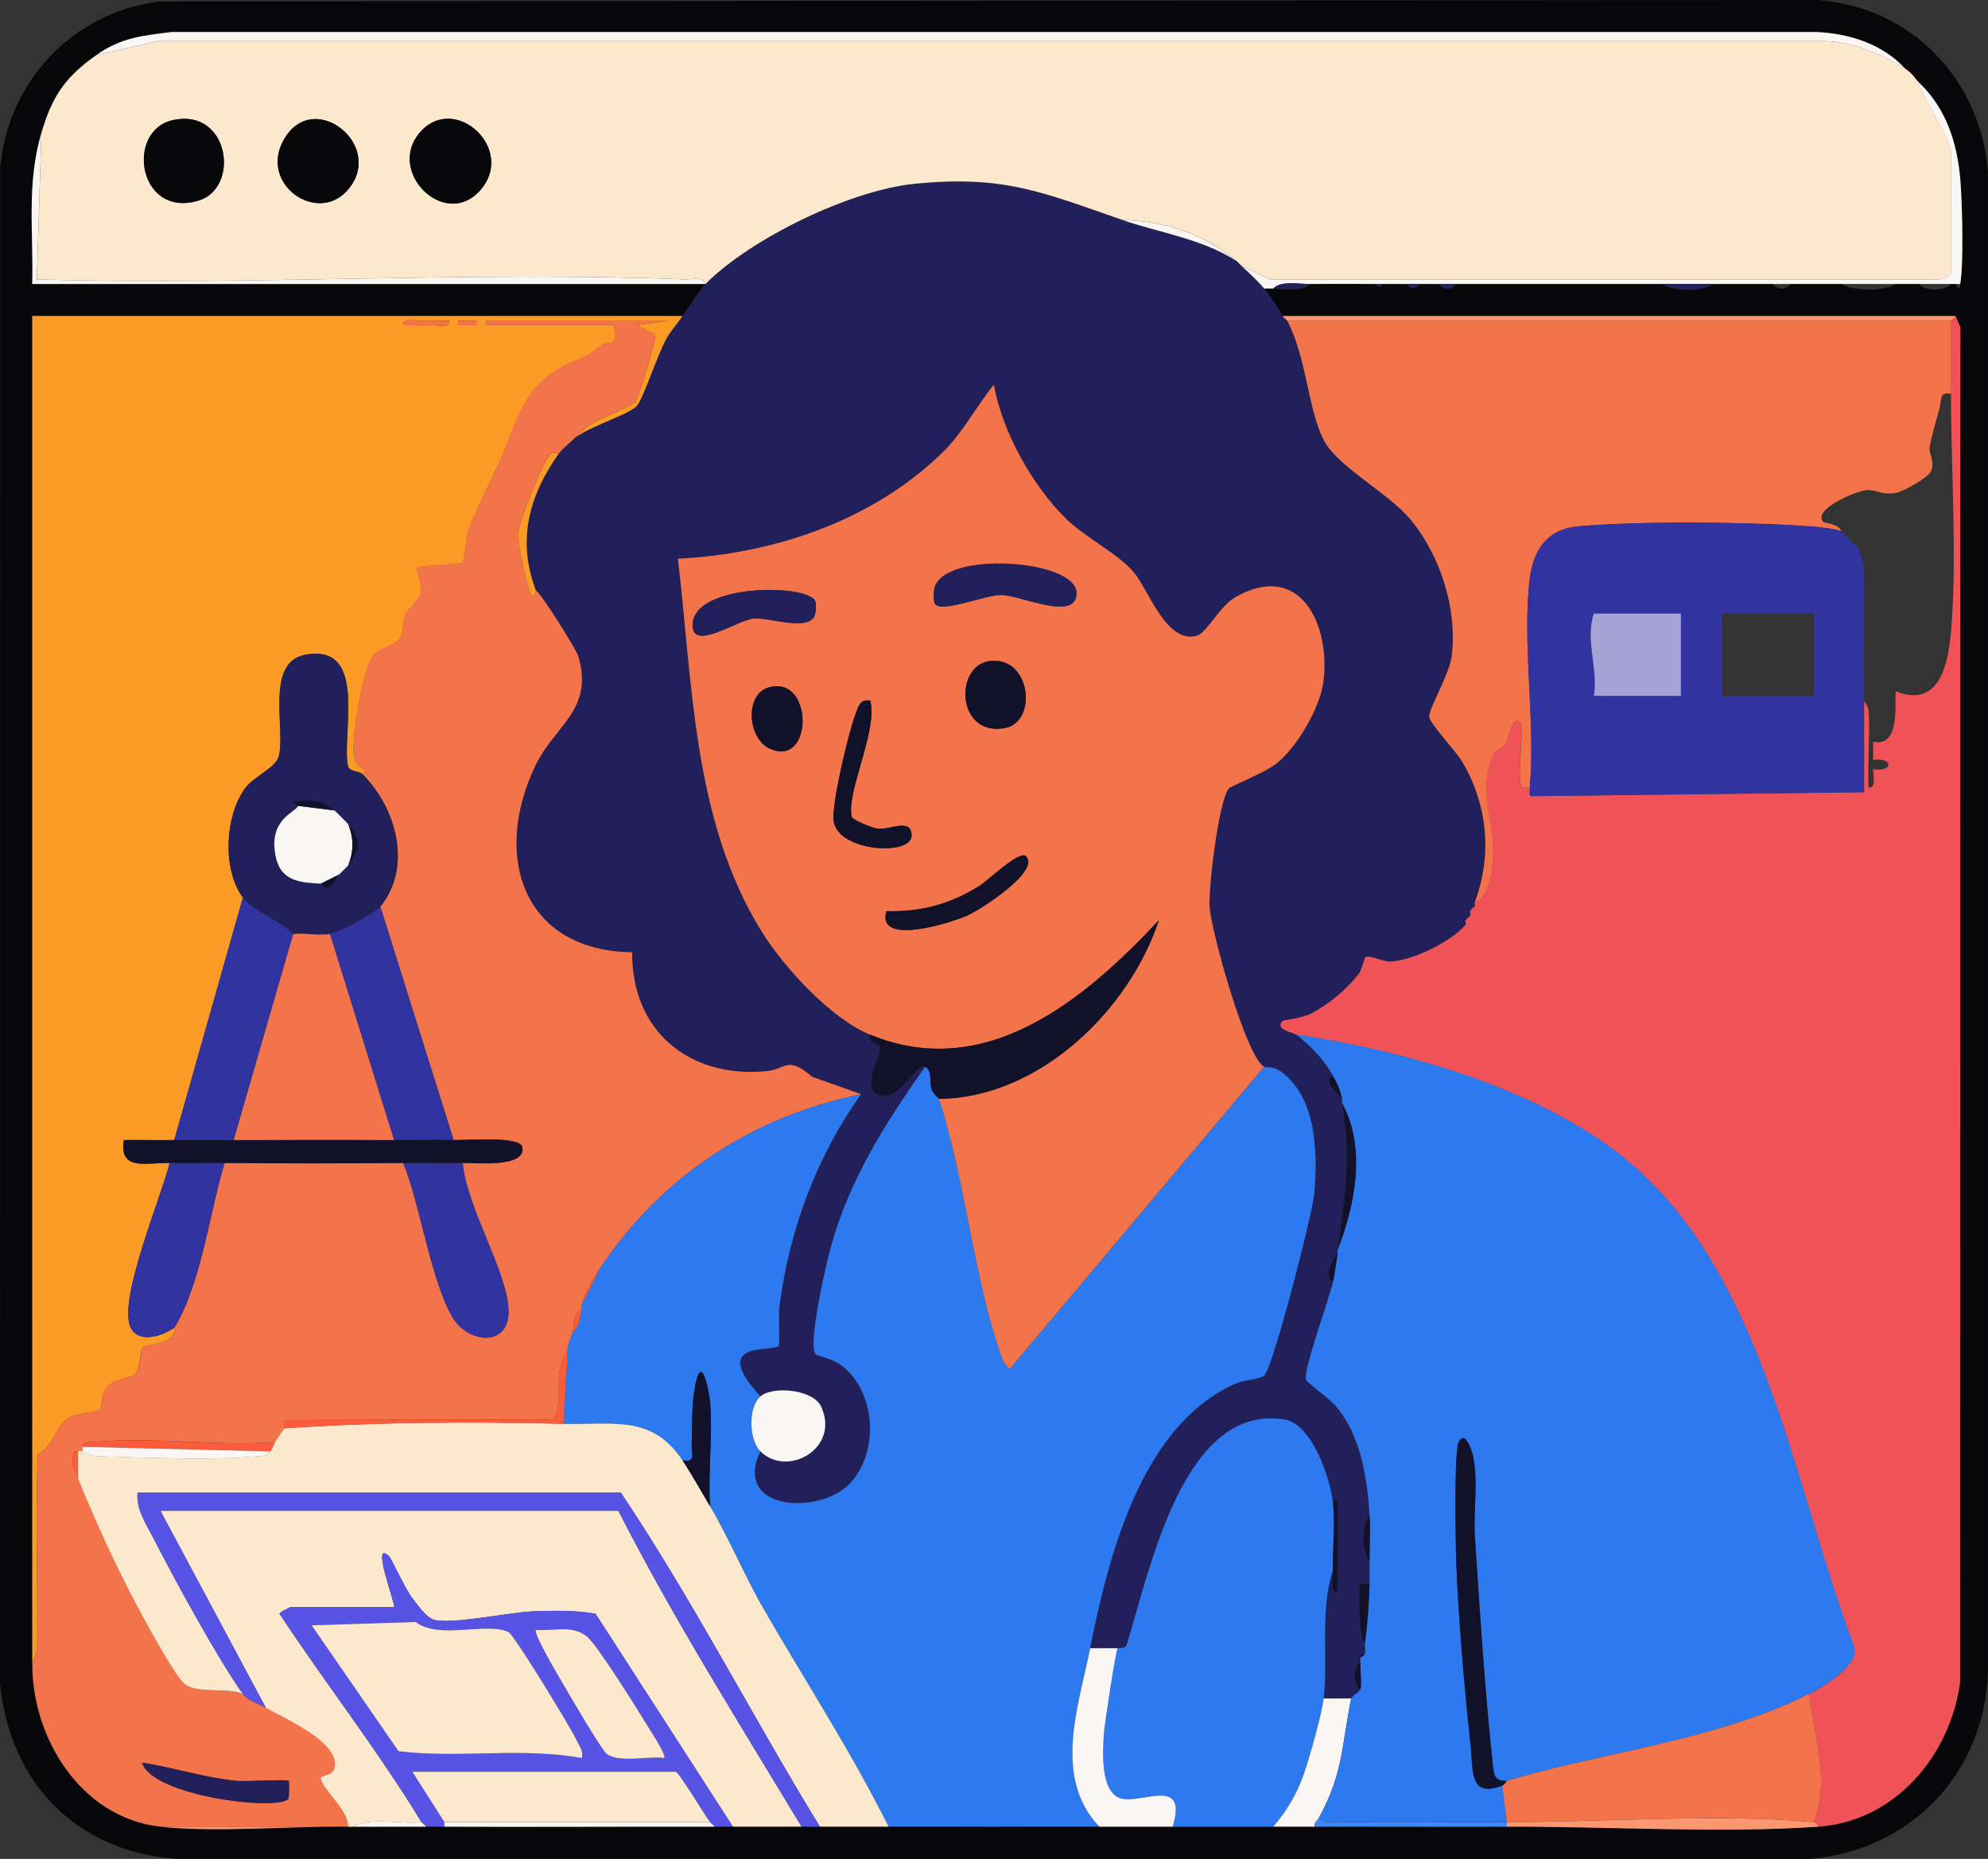 <svg xmlns="http://www.w3.org/2000/svg" id="Layer_2" data-name="Layer 2" viewBox="0 0 433.81 405.68"><rect x="0" y="0" width="433.81" height="405.68" fill="#333333" stroke="none"/><defs><style>      .cls-1 {        fill: #3133a0;      }      .cls-2 {        fill: #ef5257;      }      .cls-3 {        fill: #fc9c27;      }      .cls-4 {        fill: #2d79f0;      }      .cls-5 {        fill: #11122a;      }      .cls-6 {        fill: #a3a3d6;      }      .cls-7 {        fill: #fc9772;      }      .cls-8 {        fill: #5753e4;      }      .cls-9 {        fill: #faf6f4;      }      .cls-10 {        fill: #fbe8cd;      }      .cls-11 {        fill: #070609;      }      .cls-12 {        fill: #fb5c3b;      }      .cls-13 {        fill: #4389f6;      }      .cls-14 {        fill: #21205a;      }      .cls-15 {        fill: #f3744a;      }    </style></defs><g id="txts"><g><path class="cls-11" d="M34.79.31l361.52-.31c20.47,1.27,35.87,17.14,37.48,37.46v324.76c.54,23.04-15.49,41.23-38.47,43.45H38.47c-21.88-1.59-36.45-16.73-38.47-38.46L.05,36.52C1.79,17.62,15.96,2.71,34.79.31ZM21.02,12.02c-6.92,4.87-9.68,9.11-11.99,16.98-3.27,11.16-1.71,21.41-2,32.97h146.91c-.91.91-3.83,5.32-5,6.99H7.03s0,293.71,0,293.71c-.24,16.37,10.53,34.05,27.98,35.96,11.76,1.29,27.65-.09,39.97,0,.33,0,.67,0,1,0s.67,0,1,0c5.32.04,10.67-.03,15.99,0,1.33,0,2.66,0,4,0,19.64.09,39.32-.03,58.96,0,1.07,0,2.89,0,4,0,4.98,0,10.01,0,14.99,0,1.33,0,2.66,0,4,0,4.98,0,10.01,0,14.99,0,.33,0,.67,0,1,0,14.31.01,28.66.02,42.97,0,.67,0,1.33,0,2,0,5.32,0,10.67,0,15.99,0,7.31,0,14.67.01,21.99,0,2.99,0,6,0,8.99,0,13.98-.03,28,.05,41.97,0,21.86-.08,46.5,1.5,67.96,0,16.73-1.17,28.73-15.39,30.97-31.48l.05-295.76-1.04-2.44h-146.9c-1.11-1.89-2.65-4.3-4-5.99.67,0,1.33,0,2,0,2.48.02,6.35.75,7.99-1,4.65-.03,9.34,0,13.99,0l1.2.67.8-.67c1.67,0,3.33,0,5,0,1,1.2,2,1.2,3,0,1.33,0,2.67,0,4,0,1.23,1.36,2.73,1.39,4,0,14.98,0,29.99,0,44.97,0,2.54,1.71,8.66,1.66,10.99,0h12.99c1.26,1.39,2.77,1.36,4,0h10.99c2.87,1.7,9.33,1.66,11.99,0h5c1.26,1.65,5.73,1.65,7,0h1l.49.98c.6-.17.43-.55.51-.98.77-4.36.42-17.63.04-22.51-.66-8.25-3.09-15.77-9.03-21.44-1.09-1.04-1.2-1.81-3-3-4.92-5.43-12.31-7.74-19.44-8.04H37.47c-6.43.79-11.06,1.24-16.45,5.04Z"></path><path class="cls-14" d="M244.88,47.99c8.24,2.85,17.29,4.06,24.98,8.99.35.3.66.68,1,1,1.57,1.44,3.72,3.38,5,5,1.34,1.7,2.89,4.1,4,5.99.22.38.83.67,1,1,4.33,8.21,4.56,19.86,8.13,26.34,3.15,5.73,13.95,11.25,18.83,17.14,6.51,7.86,10.26,19.65,8.93,29.87-.5,3.85-4.94,11.23-4.89,13.1.03,1.38,5.86,7.56,7.17,9.77,5.59,9.43,6.62,20.43,2.8,30.66-.11.29.1.7,0,1-.42.24-.78.57-1,1-.13.27.13.73,0,1-.05.11-.68.55-1,1-.16.22.16.81,0,1-.29.33-.67.7-1,1-3.42,3.18-10.8,6.83-15.49,7-1.55.06-4.62-1.54-5.41-.95-.19.14-.7,2.78-1.61,3.89-2.81,3.43-6.5,6.53-10.46,8.54-1.65.83-5.79,1.29-6,1.51-1.77,1.87,2.28,2.42,3,2.99,3.17,2.53,6.05,5.4,7.99,8.99-2.34.83.95,3.89,2,5,.07.31-.06.67,0,1,2.03,11.16.71,20.92-1,31.97-.05.33.06.68,0,1-1.3,1.3-3,4.8-1,5.99-.85,3.84-6.51,19.2-5.89,21.33.22.74,5.02,4.05,6.39,5.64,5.58,6.46,6.95,15.71,7.49,23.98-1.71,2.21-1.66,7.97,0,9.99,0,1.66.05,3.34,0,5-.56.09-1.87-.17-2,0-.4.53-.42,11.58,1,13-.08.65.12,1.4,0,2-.46.15-.9.53-1,1-.06.29.02.66,0,1-1.61.95-1.64,4.99,0,5.99-.14.5-1.9,1.53-2,2h-6c1.01-8.67-.88-19.23,2-27.97,0,.49-.69,6.13,1,4.49v-20s-1,.52-1,.52c-.64-5.32-4.55-16.93-10.55-17.92-22.36-3.67-29.58,33.98-34.45,49.16-.32,1.01-1.92.63-1.97.73h-6c4.06-20.17,11.12-48.5,31.7-57.72,1.88-.84,5.05-.86,6.27-1.72,1.8-1.28,10.63-35.48,10.98-39.97.7-8.89.52-20.82-7.46-26.52-1.51-1.08-3.03-.67-3.51-.94-3.99-2.24-11.38-29.19-11.87-34.58-.38-4.17,1.96-23.38,4.13-26.1.56-.7,8.03-3.45,10.75-5.74,4.46-3.77,9.34-12.16,9.99-17.99,1.38-12.4-5.27-25.94-19.14-18.14-3.6,2.03-6.36,7.9-8.56,8.5-6.67,1.81-10.52-10.1-13.73-13.87-3.46-4.06-10.48-7.54-14.54-11.44-7.47-7.19-14.22-19.27-15.99-29.48-3.85,4.7-6.57,10.18-10.95,14.52-15.22,15.07-36.92,22.4-58,23.45,3.25,27.38,3.27,57.07,18.19,81.22,4.96,8.03,15.18,19.13,23.79,22.67-.76,2.03,1.97,1.92,2.05,2.62.24,2.07-3.74,8.47-.91,10.22,4.81,2.97,8.69-6.97,10.84-5.85-8.56,12.07-16.45,24.55-20.49,38.96-1.05,3.74-5.26,21.72-3.39,23.87.21.24,3.73.79,5.92,2.58,7.17,5.85,7.77,18.87,1.51,25.55s-25.71,6.05-19.53-7.04c5.85,5.85,17.48-.64,13.25-9.75-1.76-3.79-10.66-4.47-13.25-2.23-11.31-12.29,2.56-9.65,4-10.99.3-.29-.1-6.55.13-8.36,2.1-16.73,8.08-32.94,17.86-46.58l-10.69-3.8c-5.45-4.69-5.68-1.65-9.86-1.24-16.92,1.67-29.59-8.77-29.42-25.93-23.69-.3-30.63-20.78-21.17-40.64,4.25-8.92,12.91-12.26,9.39-24.02-.47-1.58-8.38-14.11-9.21-14.27-4.21-11-1.53-20.75,5-29.97.54-.56,1.5-1.56,2-2,2.75-3.55,13.05-6.13,15.05-8.43,1.37-1.58,4.49-11.23,6.4-14.58,1.06-1.86,2.35-3.26,3.53-4.96s4.08-6.07,5-6.99c9.91-9.98,31.6-20.45,45.59-21.86,19.56-1.96,28.04,1.88,45.35,7.87Z"></path><path class="cls-10" d="M415.77,15.02c1.8,1.19,1.91,1.96,3,3,.8,4,7,11.81,7,15.48v25.97c0,.83-2.42,1.77-3.45,1.55h-145.01s-6.44-3.05-6.44-3.05c-.34-.32-.65-.7-1-1-7.05-5.92-15.65-8.75-24.98-8.99-17.31-5.99-25.79-9.83-45.35-7.87-13.99,1.4-35.68,11.88-45.59,21.86-.39-1.7-3.11-.94-4.5-1-46.71-1.84-94.59,1.37-141.41,0l1-31.97c2.31-7.87,5.07-12.11,11.99-16.98l13.46-3.03h363.84c5.69.12,12.77,2.93,17.45,6.03ZM37.74,26.21c-10.44,2.27-7.61,21.5,5.57,17.57,9.17-2.74,6.77-20.26-5.57-17.57ZM75.67,41.68c8.82-9.64-7.2-22.68-13.72-11.23-5.52,9.69,7.11,18.46,13.72,11.23ZM104.65,41.68c8.27-9.03-5.54-21.73-13.14-12.64-7.13,8.53,5.49,20.99,13.14,12.64Z"></path><path class="cls-2" d="M396.78,398.65c-.1-.47-.55-.96-1-1,3.64-8.86.08-18.83-1-27.97,2.99-1.5,11.02-6.34,9.82-10.22-13.55-35.68-19.84-83.66-51.9-108.06-18.82-14.33-46.67-22.14-69.85-25.58-.71-.57-4.77-1.12-3-2.99.21-.22,4.35-.68,6-1.51,3.96-2,7.65-5.11,10.46-8.54.91-1.11,1.43-3.75,1.61-3.89.79-.59,3.87,1.01,5.41.95,4.69-.17,12.07-3.82,15.49-7l1-1c.16-.19-.16-.78,0-1l1-1c.13-.27-.13-.73,0-1,.38-.24.85-.58,1-1,.1-.3-.11-.71,0-1,3.19-1.1,3.93-7.58,4.01-10.53.22-7.41-3.51-13.92.02-21.65.48-1.06,1.97-1.22,2.76-2.45.38-.59,1.35-6.62,3.19-4.32.69.86-.65,10.92-.01,13.32.29,1.1,1.89.54,2.02.66.2.2-.41,1.85.42,1.87l72.53-.86v-19.99c0,.13.97,1.13,1.03,2.42.26,5.49-.28,11.07-.03,16.56,1.76.2.93-2.8.99-3.99,4.52.69,4.37-2.73,0-2,.03-1.33-.01-2.66,0-4,6.49,1.41,4.39-10.36,5-10.99,9.48,3.69,11.4-5.89,12.02-13.45,1.31-15.81-.04-35.24-.04-51.49v-15.98l1-1,1.04,2.44-.05,295.76c-2.24,16.09-14.24,30.31-30.97,31.48Z"></path><path class="cls-15" d="M78.98,168.87c1.95-1.06-1.26-.86-1.76-3.69-.68-3.8,1.95-19.61,4.29-22.26,1.48-1.67,4.95-1.98,5.95-4.04.71-1.46.32-3.38,1.07-4.93s2.89-2.52,3.3-4.79c.32-1.78-1.11-5.01-.86-5.25.54-.52,9.47-.78,9.89-1.11.48-.39.83-5.69,1.37-7.13,1.95-5.26,4.9-10.7,7.15-15.83,3.63-8.3,4.54-14.96,13.22-19.75,4.2-2.32,4.19-1.23,8.71-4.85,1.36-1.09,3.53,1.18,2.64-4.29h-27.98v-1h39.97l-6.99,1,4,2c.53.56-3.77,14.13-4.26,14.73-.57.7-7.72,3.58-9.66,4.83-2.5,1.61-3.24,2.79-5.08,4.41-.5.44-1.46,1.44-2,2-.12.13-1.24-.33-1.8.17-1.53,1.38-7,14.89-7.13,17.45-.09,1.81,2.19,12.65,2.95,13.35.66.6.92-1.01.99-1,.83.16,8.74,12.69,9.21,14.27,3.52,11.76-5.15,15.09-9.39,24.02-9.45,19.86-2.52,40.34,21.17,40.64-.17,17.17,12.5,27.61,29.42,25.93,4.18-.41,4.4-3.45,9.86,1.24l10.69,3.8c-23.78,4.88-43.53,17.89-56.96,37.96-2.04,3.04-2.87,4.41-4,7.99-.09.3.08.68,0,1-2.19,1.11-1.5,3.44-2,5-.29.9-.86,2.44-1,3-.41,1.62-1.49,3.22-1.89,5.61-.35,2.07.46,9.9-1.77,10.42l-58.16.13c-.48.39.02,1.6-.13,1.82-.72,1.05-1.3,1.92-2,3-12.69.93-27.05-1.24-39.54-.05-.94.09-2.33-.2-2.43,1.05v1c-.22-.05-.87-.07-1,0-.19.1-.8-.18-.99.5-.64,2.49.22,3.61.99,5.49,3.64,8.95,7.95,18.44,12.47,27,1.94,3.68,8.1,15.08,10.46,17.52,2.54,2.62,9.3.92,13.05,2.44,1.15,1.62,3.36,2.04,5,3,3.69,2.15,16.82,7.74,14.92,13.39-.53,1.58-3.12,1.28-2.92,2.08.69,2.76,5.99,6.75,5.99,10.5-.33,0-.67,0-1,0h-39.97c-17.45-1.91-28.22-19.59-27.98-35.96,0-.18,1.06-1.55,1.07-3.38.09-13.98-.37-27.97.1-41.94,3.14-1.44,4.22-6.16,6.28-7.67,1.95-1.43,6.83-1.5,7.37-2.13.49-.59-.06-3.01,1.57-4.92,1.86-2.18,4.89-1.5,6.11-2.88s1-5.23,1.68-5.82c.52-.45,4.17-.45,6.13-2.14.98-.84.51-1.77.67-2.04,5.76-9.2,7.77-25.38,10.99-35.96,12.96.14,26.01.12,38.97,0,3.69,9.04,6.08,25.79,10.76,33.7,3.44,5.81,12.82,6.71,12.19-2.11-.6-8.45-9.2-22.26-9.96-31.59,2.63-.07,13.96,1.16,12.99-3.48-.51-2.44-12.25-1.46-14.98-1.51l-15.99-50.95c7.15-8.79,3.35-21.82-4-28.97ZM63,388.66c-.4-.42-9.4.19-11.48-.02-6.91-.7-13.67-2.9-20.5-3.97,2.14,7.3,29.46,10.6,31.91,7.91.17-.19.21-3.78.08-3.92Z"></path><path class="cls-3" d="M148.94,68.97c-1.19,1.7-2.48,3.1-3.53,4.96-1.9,3.35-5.02,13-6.4,14.58-2,2.31-12.3,4.88-15.05,8.43,1.85-1.62,2.59-2.8,5.08-4.41,1.94-1.25,9.09-4.13,9.66-4.83.49-.6,4.79-14.17,4.26-14.73l-4-2,6.99-1h-39.97v1h27.98c.89,5.47-1.28,3.2-2.64,4.29-4.52,3.62-4.51,2.53-8.71,4.85-8.68,4.8-9.59,11.45-13.22,19.75-2.25,5.13-5.2,10.57-7.15,15.83-.53,1.44-.88,6.74-1.37,7.13-.42.33-9.35.6-9.89,1.11-.25.24,1.19,3.47.86,5.25-.41,2.27-2.55,3.24-3.3,4.79s-.36,3.47-1.07,4.93c-1,2.06-4.47,2.37-5.95,4.04-2.34,2.65-4.96,18.45-4.29,22.26.5,2.83,3.71,2.63,1.76,3.69-.64-.62-2.75-.43-3.03-1.67-1.54-6.69,4.57-26.99-9.42-24.29-8.83,1.7-4.08,16.61-5.74,22.26-.71,2.42-5.36,4.26-7.23,6.76-4.5,6.01-5.1,17.86-.56,23.92l-14.99,52.95c-3.65.06-7.34-.05-11,0-1.12,6.91,5.18,4.87,10,4.99-1.73,7.22-11.42,30.03-8.49,35.97,1.73,3.52,6.93,1.8,9.49,0-.17.27.3,1.2-.67,2.04-1.96,1.69-5.62,1.69-6.13,2.14-.69.59-.51,4.49-1.68,5.82s-4.25.7-6.11,2.88c-1.63,1.91-1.07,4.34-1.57,4.92-.53.63-5.42.7-7.37,2.13-2.06,1.51-3.15,6.23-6.28,7.67-.46,13.97,0,27.96-.1,41.94-.01,1.83-1.07,3.2-1.07,3.38V68.96s141.91,0,141.91,0ZM97.97,69.98c-2.15.05-4.34-.11-6.5,0-1.22.06-3.71-.76-3.48.99,2.15-.05,4.34.11,6.5,0,1.22-.06,3.71.76,3.48-.99ZM103.96,69.98h-3.99v.98h3.99v-.98Z"></path><path class="cls-4" d="M204.9,239.8c5.6,17.13,7.51,38.24,13.26,55.17.49,1.45.88,2.81,2.22,3.74l55.47-65.91c.48.27,2-.14,3.51.94,7.99,5.7,8.16,17.63,7.46,26.52-.35,4.49-9.18,38.69-10.98,39.97-1.22.86-4.39.88-6.27,1.72-20.58,9.22-27.64,37.55-31.7,57.72-2.56,12.71-8.22,28.2,2,38.96-.67,0-1.33,0-2,0h-42.97c-.33,0-.67,0-1,0-8.15-16.27-18.04-31.56-27.15-47.28-4.13-7.13-7.72-15.72-11.82-22.65-.46-7.32.61-15.28.04-22.52-.16-2.02-1.7-10.43-3.02-4.96-1.14,4.71-.85,9.26-1.02,14.04-.07,1.92,1.02,4.01-2,3.45-6.7-10.09-15.18-7.73-25.98-7.99l1-16.98c.14-.56.71-2.1,1-3,1.53-1.3,1.54-3.25,2-5,.08-.32-.09-.7,0-1l4-7.99c13.44-20.08,33.18-33.08,56.96-37.96-9.78,13.64-15.76,29.86-17.86,46.58-.23,1.81.17,8.08-.13,8.36-1.43,1.35-15.3-1.3-4,10.99-2.69,2.33-2.55,9.44,0,11.99-6.18,13.09,13.01,14,19.53,7.04s5.66-19.7-1.51-25.55c-2.19-1.79-5.71-2.33-5.92-2.58-1.87-2.15,2.34-20.12,3.39-23.87,4.03-14.42,11.93-26.89,20.49-38.96,1.64.88.81,3.48,1.45,5.08.4.98,1.47,1.69,1.54,1.91Z"></path><path class="cls-10" d="M58,372.67l-22.99-42.96h99.93c12.06,23.63,26.29,46.21,39.97,68.93-4.98,0-10.01,0-14.99,0l-29.97-46.46c-4.29-.78-9.18-.69-13.54-.53-4.87.17-18.09,2.94-21.73,1.84-1.68-.51-3.41-3.08-4.53-4.47-1.61-1.99-4.8-8.94-5.18-9.31-4.3-4.21,1.55,10.89,1.01,10.99h-22.49c-.14,0-2.59,1.17-2.49,1.49,10.08,15.31,21.45,29.79,30.97,45.47-4.75.55-10.82-1.25-14.99,1-.33,0-.67,0-1,0,0-3.75-5.3-7.74-5.99-10.5-.2-.81,2.39-.5,2.92-2.08,1.89-5.66-11.24-11.24-14.92-13.39Z"></path><path class="cls-4" d="M290.85,327.72c.54,4.45-.07,10.28,0,14.99-2.88,8.74-.99,19.3-2,27.97-.38,3.31-3.03,12.74-4.24,16.24-1.55,4.49-3.69,8.14-6.75,11.73-7.31.01-14.67,0-21.99,0,3.46-11.19-6.93-4.85-11.29-6.17-4.61-1.4-3.94-10.52-3.69-14.3.14-2.04,2.54-17.67,2.98-18.5.05-.09,1.65.28,1.97-.73,4.87-15.18,12.09-52.83,34.45-49.16,6,.99,9.91,12.6,10.55,17.92Z"></path><path class="cls-10" d="M122.96,310.73c10.81.26,19.28-2.1,25.98,7.99,2.01,3.03,4.2,6.96,6,9.99,4.1,6.93,7.69,15.52,11.82,22.65,9.11,15.72,19.01,31.01,27.15,47.28-4.98,0-10.01,0-14.99,0-14.8-24.11-27.69-49.41-43.47-72.93H30.02c-.33,3.69,1.87,6.88,3.48,10.01,4.62,9.01,13.89,26.05,19.51,33.95-3.74-1.52-10.5.17-13.05-2.44-2.36-2.43-8.52-13.84-10.46-17.52-4.52-8.55-8.83-18.05-12.47-27v-5.99c.13-.07.78-.05,1,0,.75.16,1.36,1.01,3.38,1.07,10.22.29,25.42.99,35.2-.02,1.47-.15,1.39-.11,2.4-1.06.32-.3.62-1.42,1-2,.7-1.08,1.28-1.94,2-3,20.1-1.4,40.73-1.49,60.96-1Z"></path><path class="cls-8" d="M91.98,397.65c-9.52-15.67-20.89-30.16-30.97-45.47-.11-.31,2.34-1.49,2.49-1.49h22.49c.54-.1-5.31-15.2-1.01-10.99.38.37,3.58,7.33,5.18,9.31,1.12,1.39,2.85,3.96,4.53,4.47,3.65,1.1,16.87-1.66,21.73-1.84,4.36-.16,9.25-.24,13.54.53l29.97,46.46c-1.11,0-2.92,0-4,0-.28-.37-.73-.64-1-1-1.24-1.64-6.83-10.99-7.5-10.99h-57.46l7,10.99v1c-1.33,0-2.66,0-4,0-.26-.38-.79-.66-1-1ZM126.95,383.66c.39-1.56-.41-2.35-.95-3.54-1.18-2.64-13.76-23.32-15.03-23.94-4.79-2.33-15.06,1.74-20.28-2.22l-22.7.73,18.97,27.48c13.26,1.61,26.86-.9,39.98,1.48ZM144.94,383.66c.58-.51-2.94-5.86-3.58-6.91-2.2-3.59-10.98-17.77-13.33-19.64-3.21-2.55-7.2-1.11-11.07-1.41-.71.63,4.96,10.18,5.82,11.66,1.35,2.32,8.51,14.61,9.59,15.39,2.81,2.05,9.05.42,12.57.91Z"></path><path class="cls-8" d="M178.92,398.65c-1.33,0-2.66,0-4,0-13.68-22.72-27.92-45.31-39.97-68.93H35.01l22.99,42.96c-1.63-.95-3.84-1.38-5-3-5.62-7.89-14.89-24.93-19.51-33.95-1.61-3.14-3.81-6.33-3.48-10.01h105.43c15.78,23.52,28.67,48.82,43.47,72.93Z"></path><path class="cls-9" d="M415.77,15.02c-4.67-3.1-11.76-5.91-17.45-6.04H34.48s-13.46,3.04-13.46,3.04c5.39-3.8,10.02-4.25,16.45-5.03h358.85c7.13.29,14.52,2.61,19.44,8.03Z"></path><path class="cls-9" d="M243.88,359.68c-.44.82-2.84,16.45-2.98,18.5-.25,3.78-.93,12.9,3.69,14.3,4.36,1.32,14.74-5.02,11.29,6.17-5.32,0-10.67,0-15.99,0-10.22-10.76-4.56-26.25-2-38.96h6Z"></path><path class="cls-9" d="M418.76,18.02c5.94,5.67,8.37,13.19,9.03,21.44.39,4.88.74,18.16-.04,22.51h-64.96c-14.98,0-29.99,0-44.97,0-1.33,0-2.66,0-4,0s-2.66,0-4,0c-1,0-2,0-3,0-1.66,0-3.33,0-5,0-.67,0-1.33,0-2,0-4.65,0-9.34-.03-13.99,0-2.5.02-6.34-.78-7.99,1-.67,0-1.33,0-2,0-1.28-1.62-3.43-3.55-5-5l6.44,3.05h145.01c1.02.21,3.45-.73,3.45-1.56v-25.97c0-3.68-6.19-11.49-7-15.48Z"></path><path class="cls-9" d="M294.84,370.67c-2.07,10.06-1.68,16.25-7,25.97-.32.58-1.07,1.08-1,2-2.99,0-6,0-8.99,0,3.07-3.6,5.2-7.24,6.75-11.73,1.21-3.51,3.86-12.93,4.24-16.24h6Z"></path><path class="cls-9" d="M9.03,29.01l-1,31.97c46.82,1.37,94.7-1.85,141.41,0,1.38.05,4.11-.7,4.5,1H7.03c.29-11.56-1.27-21.81,2-32.97Z"></path><path class="cls-7" d="M426.76,68.97l-1,1h-144.91c-.17-.33-.77-.62-1-1h146.9Z"></path><path class="cls-7" d="M395.78,397.65c.45.04.9.53,1,1-21.46,1.5-46.1-.08-67.96,0v-1c20.75,0,46.94-1.93,66.96,0Z"></path><path class="cls-9" d="M154.94,397.65c.27.36.72.63,1,1-19.64-.03-39.32.09-58.96,0v-1h57.96Z"></path><path class="cls-13" d="M328.82,397.65v1c-13.98.05-28-.03-41.97,0-.07-.92.68-1.42,1-2,1.04,1.66,3.79,1,5.48,1.02,11.82.15,23.68-.02,35.49-.02Z"></path><path class="cls-13" d="M237.88,398.65c-14.31.02-28.66.01-42.97,0h42.97Z"></path><path class="cls-7" d="M74.99,398.65c-12.32-.09-28.21,1.29-39.97,0h39.97Z"></path><path class="cls-9" d="M91.98,397.65c.21.34.74.62,1,1-5.32-.03-10.67.04-15.99,0,4.17-2.25,10.24-.45,14.99-1Z"></path><path class="cls-14" d="M373.79,61.98c-2.34,1.66-8.46,1.71-10.99,0h10.99Z"></path><path class="cls-14" d="M285.85,61.98c-1.64,1.75-5.51,1.02-7.99,1,1.66-1.78,5.49-.98,7.99-1Z"></path><path class="cls-14" d="M317.83,61.98c-1.26,1.39-2.77,1.36-4,0,1.33,0,2.66,0,4,0Z"></path><path class="cls-14" d="M309.83,61.98c-1,1.2-2,1.2-3,0,1,0,2,0,3,0Z"></path><path class="cls-14" d="M301.84,61.98l-.8.67-1.2-.67c.67,0,1.33,0,2,0Z"></path><path class="cls-15" d="M189.91,225.82c-8.61-3.54-18.83-14.64-23.79-22.67-14.91-24.15-14.94-53.85-18.19-81.22,21.08-1.05,42.78-8.38,58-23.45,4.38-4.34,7.1-9.82,10.95-14.52,1.77,10.21,8.52,22.29,15.99,29.48,4.06,3.9,11.08,7.38,14.54,11.44,3.21,3.78,7.06,15.68,13.73,13.87,2.21-.6,4.96-6.48,8.56-8.5,13.88-7.8,20.52,5.74,19.14,18.14-.65,5.83-5.53,14.21-9.99,17.99-2.71,2.3-10.19,5.04-10.75,5.74-2.16,2.72-4.5,21.94-4.13,26.1.49,5.39,7.88,32.35,11.87,34.58l-55.47,65.91c-1.34-.93-1.73-2.29-2.22-3.74-5.75-16.93-7.66-38.04-13.26-55.17,21.6-.15,41.39-19.09,47.96-38.96-16.12,17.26-37.68,35.38-62.95,24.98ZM204.03,131.78c1.3,2.07,11.06-1.95,14.36-1.94,4.25,0,16.51,5.99,16.52-.43.01-7.29-29.09-9.38-31.02-.96-.19.81-.25,2.71.14,3.33ZM177.81,131c-2.54-3.67-26.3-3.49-26.67,5.21-.27,6.24,9.9-1.01,13.43-1.25,3.33-.22,11.94,2.9,13.22-.69.26-.73.38-2.74.01-3.28ZM216.55,144.2c-8.53.42-7.98,16.79,2.81,14.67,6.95-1.36,5.68-15.09-2.81-14.67ZM167.63,150.05c-5.15,1.56-4.49,11.11.31,13.31,9.63,4.43,9.66-16.32-.31-13.31ZM189.91,152.89c-2.4-.38-2.65,1.51-3.3,3.19-1.45,3.73-5.28,19.9-4.69,23.24,1.17,6.62,17.02,7.52,17,3.04-.02-3.96-4.66-1.21-7.41-1.5-.99-.1-5.53-1.91-5.68-2.64-1.11-5.69,5.74-18.68,4.08-25.32ZM223.89,186.86c-1.38-1.42-8.21,5.23-10.07,6.41-6.31,4-12.82,5.8-20.39,5.57-2.29,7.65,13.83,2.7,17.85.88,2.52-1.14,15.81-9.56,12.61-12.85Z"></path><path class="cls-4" d="M394.78,369.67c-20.15,10.14-44.79,12.64-65.96,18.98-2.7.01-2.81-1.18-3.05-3.45-1.75-16.19-2.86-33.7-3.93-50.01-.38-5.69,1.17-14.98-1.19-19.79-.56-1.13-1.35-2.45-2.33-.7-1.03,1.84-.68,22.64-.52,26.53.49,12.16,1.73,26.76,3.05,38.91.7,6.45-.33,12.28,6.99,9.5l1,7.99c-11.81,0-23.67.16-35.49.02-1.69-.02-4.44.64-5.48-1.02,5.31-9.72,4.92-15.91,7-25.97.1-.46,1.86-1.49,2-2,.37-1.36-.11-4.24,0-5.99.02-.34-.06-.71,0-1,.52-.13.9-.46,1-1,.12-.6-.08-1.35,0-2,.56-4.59.86-8.34,1-12.99.05-1.66,0-3.33,0-5,0-3.28.21-6.73,0-9.99-.54-8.27-1.9-17.52-7.49-23.98-1.37-1.59-6.18-4.9-6.39-5.64-.62-2.13,5.04-17.49,5.89-21.33.51-2.32.64-3.86,1-5.99.06-.32-.05-.67,0-1,3.86-9.63,6.31-22.43,1-31.97-.06-.32.07-.69,0-1-.56-2.35-.89-2.96-2-5-1.95-3.59-4.83-6.47-7.99-8.99,23.18,3.44,51.03,11.25,69.85,25.58,32.06,24.41,38.35,72.38,51.9,108.06,1.2,3.88-6.84,8.71-9.82,10.22Z"></path><path class="cls-15" d="M425.76,69.97v15.98c-2.6-.56-2.04,1.3-2.48,2.97-.67,2.57-1.81,6.26-2.2,8.65-.25,1.53,1.3,3.15.24,5.36-.63,1.31-5.93,4.31-7.51,4.62-3,.59-4.38-.71-6.48-.59-1.94.11-11.74,3.99-9.53,6.92.19.26,3.52.44,3.99,2.04-1.11-.49-4.99-.93-6.45-1.04-13.47-.99-37.77-1.23-51.06,0-6.6.61-9.69,5.05-10.47,11.51-1.68,13.97,1.3,31.16.03,45.48-.13-.13-1.72.44-2.02-.66-.64-2.4.7-12.46.01-13.32-1.84-2.3-2.81,3.73-3.19,4.32-.79,1.23-2.28,1.39-2.76,2.45-3.53,7.73.19,14.24-.02,21.65-.09,2.95-.82,9.43-4.01,10.53,3.82-10.23,2.79-21.23-2.8-30.66-1.31-2.21-7.14-8.39-7.17-9.77-.04-1.87,4.39-9.25,4.89-13.1,1.33-10.22-2.42-22.01-8.93-29.87-4.88-5.89-15.68-11.41-18.83-17.14-3.57-6.49-3.8-18.13-8.13-26.34h144.91Z"></path><path class="cls-5" d="M204.9,239.8c-.07-.23-1.15-.93-1.54-1.91-.65-1.6.19-4.2-1.45-5.08-2.16-1.12-6.03,8.81-10.84,5.85-2.83-1.75,1.15-8.14.91-10.22-.08-.7-2.82-.59-2.05-2.62,25.27,10.4,46.83-7.71,62.95-24.98-6.57,19.87-26.35,38.81-47.96,38.96Z"></path><path class="cls-9" d="M165.93,316.73c-2.55-2.55-2.69-9.66,0-11.99s11.49-1.56,13.25,2.23c4.23,9.12-7.4,15.6-13.25,9.75Z"></path><path class="cls-5" d="M291.85,272.77c1.71-11.05,3.03-20.81,1-31.97,5.31,9.54,2.86,22.34-1,31.97Z"></path><path class="cls-3" d="M121.96,98.94c-6.53,9.22-9.21,18.97-5,29.97-.07-.01-.33,1.59-.99,1-.76-.69-3.04-11.54-2.95-13.35.13-2.56,5.6-16.07,7.13-17.45.56-.51,1.68-.04,1.8-.17Z"></path><path class="cls-5" d="M298.84,345.7c-.14,4.65-.43,8.4-1,12.99-1.42-1.42-1.39-12.47-1-13,.12-.16,1.44.1,2,0Z"></path><path class="cls-5" d="M290.85,327.72l1-.52v20c-1.69,1.64-.99-4.01-1-4.49-.07-4.7.54-10.53,0-14.99Z"></path><path class="cls-9" d="M269.86,56.98c-7.69-4.94-16.74-6.14-24.98-8.99,9.33.24,17.93,3.08,24.98,8.99Z"></path><path class="cls-5" d="M298.84,340.7c-1.66-2.02-1.71-7.78,0-9.99.21,3.26,0,6.71,0,9.99Z"></path><path class="cls-5" d="M290.85,279.76c-2-1.19-.3-4.7,1-5.99-.36,2.13-.49,3.67-1,5.99Z"></path><path class="cls-5" d="M296.84,368.68c-1.64-1.01-1.61-5.05,0-5.99-.11,1.76.37,4.63,0,5.99Z"></path><path class="cls-5" d="M292.85,239.8c-1.05-1.11-4.34-4.17-2-5,1.1,2.04,1.43,2.64,2,5Z"></path><path class="cls-15" d="M318.83,202.84c.33-.3.71-.67,1-1l-1,1Z"></path><path class="cls-5" d="M296.84,361.68c.1-.47.54-.85,1-1-.1.54-.48.87-1,1Z"></path><path class="cls-15" d="M320.83,198.84c.22-.43.58-.76,1-1-.15.41-.62.76-1,1Z"></path><path class="cls-15" d="M319.83,200.84c.32-.45.95-.89,1-1l-1,1Z"></path><path class="cls-11" d="M37.74,26.21c12.33-2.69,14.74,14.84,5.57,17.57-13.18,3.93-16.01-15.3-5.57-17.57Z"></path><path class="cls-11" d="M104.65,41.68c-7.65,8.35-20.26-4.11-13.14-12.64,7.6-9.09,21.4,3.61,13.14,12.64Z"></path><path class="cls-11" d="M75.67,41.68c-6.62,7.23-19.24-1.54-13.72-11.23,6.52-11.45,22.55,1.59,13.72,11.23Z"></path><path class="cls-1" d="M401.77,115.92c.3.13.62.75,1,1,.12.08,1.63,1.62,2,2,.31.32.83.76,1,1,.16,1.33.87,2.7,1,4s-.04,2.68,0,4-.02,2.67,0,4c.08,5.64-.18,11.35,0,16.98.04,1.33-.05,2.67,0,4v19.99s-72.53.86-72.53.86c-.83-.02-.22-1.67-.42-1.87,1.28-14.32-1.71-31.52-.03-45.48.78-6.46,3.87-10.9,10.47-11.51,13.29-1.22,37.59-.99,51.06,0,1.47.11,5.34.55,6.45,1.04ZM366.8,133.9h-18.99c-1.99,5.78.97,11.78,0,17.98h18.99v-17.98ZM395.78,133.9h-19.99v17.98h19.99v-17.98Z"></path><path class="cls-15" d="M394.78,369.67c1.07,9.14,4.64,19.11,1,27.97-20.01-1.93-46.21,0-66.96,0l-1-7.99c.56-.21.87-.96,1-1,21.17-6.34,45.81-8.84,65.96-18.98Z"></path><path class="cls-14" d="M53,195.84c-4.55-6.06-3.95-17.91.56-23.92,1.87-2.5,6.52-4.34,7.23-6.76,1.66-5.65-3.09-20.56,5.74-22.26,14-2.7,7.89,17.59,9.42,24.29.28,1.24,2.39,1.05,3.03,1.67,7.35,7.15,11.15,20.19,4,28.97-1.26,1.55-8.99,5.65-10.99,5.99-2.37.4-5.49-.28-7.99,0-2.81-2.95-8.51-4.68-10.99-7.99ZM64.99,175.86c-.16,1.3-6.7,2.76-4.79,11.27,1.19,5.28,5.47,5.44,9.78,5.71.15,0,.61,1.32,1.95.57,1.13-.64,1.4-1.91,2.05-2.57.44-.45,1.92-1.88,2-2,2.55-3.93,3.17-4.95,0-8.99-.13-.17-2.83-2.87-3-3-3.19-2.46-5.01-2.25-9.01-1.98.05.52,1.02.91,1.01.98Z"></path><path class="cls-1" d="M98.97,248.79c-4.32-.09-8.67.03-12.99,0l-13.99-44.96c2.01-.34,9.73-4.45,10.99-5.99l15.99,50.95Z"></path><path class="cls-1" d="M100.97,253.79c.76,9.33,9.36,23.14,9.96,31.59.63,8.82-8.75,7.92-12.19,2.11-4.69-7.91-7.08-24.65-10.76-33.7,4.32-.04,8.68.11,12.99,0Z"></path><path class="cls-1" d="M49,253.79c-3.23,10.59-5.24,26.77-10.99,35.96-2.57,1.81-7.76,3.52-9.49,0-2.93-5.94,6.76-28.75,8.49-35.97,3.98.1,8.01-.04,11.99,0Z"></path><path class="cls-5" d="M38.01,248.79c4.32-.07,8.67.02,12.99,0,11.64-.04,23.34-.07,34.98,0,4.32.03,8.68-.09,12.99,0,2.74.05,14.47-.92,14.98,1.51.97,4.64-10.35,3.41-12.99,3.48-4.31.11-8.68-.04-12.99,0-12.96.12-26.01.14-38.97,0-3.98-.04-8.01.1-11.99,0-4.82-.12-11.12,1.92-10-4.99,3.65-.05,7.34.05,11,0Z"></path><path class="cls-14" d="M63,388.66c.14.14.09,3.73-.08,3.92-2.45,2.69-29.76-.61-31.91-7.91,6.83,1.07,13.59,3.27,20.5,3.97,2.08.21,11.09-.4,11.48.02Z"></path><path class="cls-12" d="M122.96,310.73c-20.23-.49-40.86-.4-60.96,1,.15-.22-.34-1.43.13-1.82l58.16-.13c2.24-.52,1.43-8.35,1.77-10.42.4-2.39,1.48-3.99,1.89-5.61l-1,16.98Z"></path><path class="cls-12" d="M60,314.73c-.38.58-.68,1.7-1,2l-40.97-1c.11-1.25,1.49-.96,2.43-1.05,12.49-1.19,26.85.98,39.54.05Z"></path><path class="cls-9" d="M59,316.73c-1.01.94-.92.91-2.4,1.06-9.78,1.01-24.98.3-35.2.02-2.02-.06-2.63-.92-3.38-1.07v-1l40.97,1Z"></path><path class="cls-12" d="M17.02,322.72c-.77-1.88-1.63-3.01-.99-5.49.19-.68.8-.4.99-.5v5.99Z"></path><path class="cls-12" d="M124.95,290.75c.5-1.56-.19-3.88,2-5-.46,1.75-.47,3.69-2,5Z"></path><path class="cls-12" d="M126.95,284.76c1.12-3.58,1.96-4.95,4-7.99l-4,7.99Z"></path><path class="cls-1" d="M63.99,203.84l-12.99,44.96c-4.32.02-8.67-.07-12.99,0l14.99-52.95c2.48,3.31,8.18,5.05,10.99,7.99Z"></path><path class="cls-15" d="M97.97,69.98c.23,1.75-2.26.93-3.48.99-2.16.1-4.35-.06-6.5,0-.23-1.75,2.26-.93,3.48-.99,2.16-.1,4.35.06,6.5,0Z"></path><rect class="cls-15" x="99.98" y="69.98" width="3.99" height=".98"></rect><path class="cls-5" d="M148.94,318.72c3.02.56,1.93-1.53,2-3.45.17-4.78-.12-9.32,1.02-14.04,1.32-5.47,2.86,2.93,3.02,4.96.57,7.24-.5,15.2-.04,22.52-1.79-3.03-3.98-6.96-6-9.99Z"></path><path class="cls-10" d="M126.95,383.66c-13.12-2.39-26.71.12-39.98-1.48l-18.97-27.48,22.7-.73c5.21,3.96,15.49-.11,20.28,2.22,1.27.62,13.85,21.3,15.03,23.94.53,1.19,1.34,1.98.95,3.54Z"></path><path class="cls-10" d="M154.94,397.65h-57.96l-7-10.99h57.46c.67,0,6.25,9.35,7.5,10.99Z"></path><path class="cls-10" d="M144.94,383.66c-3.52-.49-9.76,1.14-12.57-.91-1.07-.78-8.24-13.07-9.59-15.39-.86-1.48-6.53-11.02-5.82-11.66,3.86.31,7.86-1.14,11.07,1.41,2.35,1.87,11.13,16.05,13.33,19.64.64,1.04,4.15,6.4,3.58,6.91Z"></path><path class="cls-14" d="M204.03,131.78c-.39-.62-.32-2.52-.14-3.33,1.93-8.42,31.03-6.33,31.02.96-.01,6.42-12.27.44-16.52.43-3.3,0-13.07,4.01-14.36,1.94Z"></path><path class="cls-5" d="M189.91,152.89c1.66,6.64-5.18,19.63-4.08,25.32.14.73,4.69,2.54,5.68,2.64,2.75.29,7.39-2.45,7.41,1.5.02,4.47-15.82,3.58-17-3.04-.59-3.34,3.24-19.51,4.69-23.24.65-1.67.9-3.56,3.3-3.19Z"></path><path class="cls-14" d="M177.81,131c.37.54.25,2.55-.01,3.28-1.28,3.59-9.89.47-13.22.69-3.53.23-13.7,7.48-13.43,1.25.37-8.7,24.13-8.89,26.67-5.21Z"></path><path class="cls-5" d="M216.55,144.2c8.49-.42,9.76,13.31,2.81,14.67-10.79,2.11-11.34-14.25-2.81-14.67Z"></path><path class="cls-5" d="M223.89,186.86c3.2,3.29-10.09,11.71-12.61,12.85-4.02,1.82-20.14,6.78-17.85-.88,7.58.23,14.08-1.57,20.39-5.57,1.86-1.18,8.69-7.83,10.07-6.41Z"></path><path class="cls-5" d="M167.63,150.05c9.97-3.01,9.94,17.74.31,13.31-4.8-2.21-5.46-11.76-.31-13.31Z"></path><path class="cls-5" d="M328.82,388.66c-.13.04-.44.79-1,1-7.32,2.78-6.29-3.05-6.99-9.5-1.32-12.15-2.56-26.76-3.05-38.91-.16-3.89-.5-24.7.52-26.53s1.77-.43,2.33.7c2.37,4.81.82,14.09,1.19,19.79,1.08,16.31,2.18,33.82,3.93,50.01.25,2.27.35,3.46,3.05,3.45Z"></path><path class="cls-6" d="M366.8,133.9v17.98h-18.99c.97-6.2-1.99-12.2,0-17.98h18.99Z"></path><path class="cls-15" d="M71.99,203.84l13.99,44.96c-11.64-.07-23.34-.04-34.98,0l12.99-44.96c2.51-.28,5.63.4,7.99,0Z"></path><path class="cls-9" d="M72.99,176.86c.17.13,2.87,2.83,3,3,1.22,3.1,1.22,5.89,0,8.99-.08.12-1.55,1.55-2,2l-4,2c-4.31-.27-8.6-.43-9.78-5.71-1.91-8.51,4.63-9.97,4.79-11.27l7.99,1Z"></path><path class="cls-5" d="M72.99,176.86l-7.99-1c0-.07-.96-.46-1.01-.98,4-.27,5.82-.49,9.01,1.98Z"></path><path class="cls-5" d="M75.99,188.85c1.22-3.1,1.22-5.89,0-8.99,3.17,4.04,2.55,5.06,0,8.99Z"></path><path class="cls-5" d="M69.99,192.85l4-2c-.65.66-.92,1.93-2.05,2.57-1.34.75-1.8-.56-1.95-.57Z"></path></g></g></svg>
